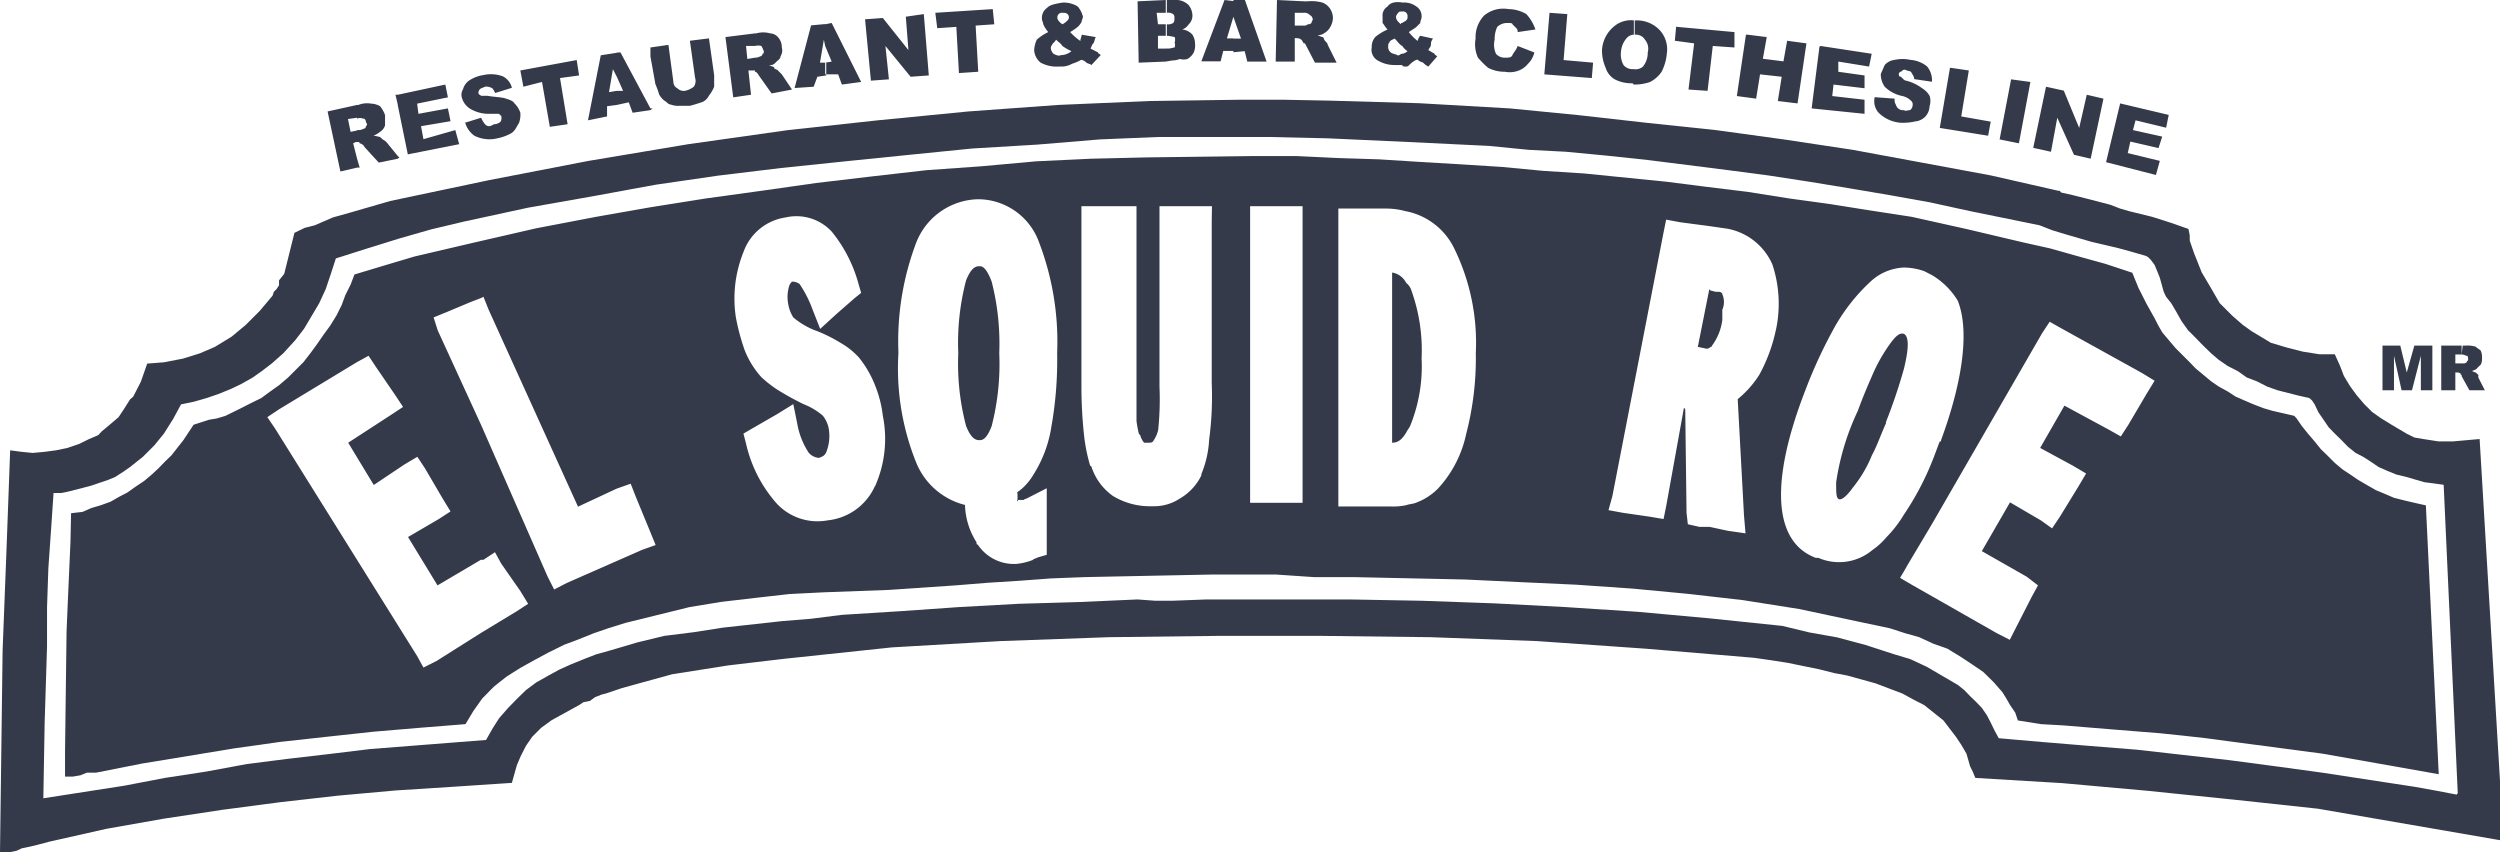 <?xml version="1.0" encoding="UTF-8"?> <svg xmlns="http://www.w3.org/2000/svg" data-name="Layer 1" width="115.31" height="39.3"><path d="M75.36 3.9v-.71a.51.51 0 0 0 .42-.12 1 1 0 0 0 .22-.65.64.64 0 0 0-.13-.59.47.47 0 0 0-.41-.23h-.06V.94h.12a1.45 1.45 0 0 1 1.06.48 1.32 1.32 0 0 1 .3 1.06 2.29 2.29 0 0 1-.24.83 1.45 1.45 0 0 1-.53.47 2.17 2.17 0 0 1-.71.12zm2-2.66l2.64.24v.71l-1-.07-.24 2.07-.88-.06.26-2.13-.89-.12.06-.65zm3.25.36l.88.11-.18 1 .95.12.17-.95.89.12-.41 2.77-.91-.11.18-1.12-1-.11L81 4.55l-.89-.12.42-2.83zm3.36.52l2.36.36-.12.59-1.42-.23v.47l1.21.17v.59l-1.43-.17-.06.53L86 4.6v.65L83.56 5l.36-2.84zm2.6 2.37l.82.06a.43.43 0 0 0 .06.29.33.33 0 0 0 .36.24c.11.06.17 0 .29 0a.31.31 0 0 0 .12-.24.22.22 0 0 0-.06-.18.85.85 0 0 0-.41-.23 1.61 1.61 0 0 1-.82-.43 1 1 0 0 1-.18-.59l.18-.41a.72.72 0 0 1 .47-.24 1.68 1.68 0 0 1 .71 0 1.4 1.4 0 0 1 .77.3 1 1 0 0 1 .23.71l-.82-.12c0-.12-.06-.18-.12-.29s-.12-.06-.24-.12-.17 0-.23.06a.13.13 0 0 0-.12.12s0 .11.06.11.12.12.23.18a2 2 0 0 1 .77.35 1 1 0 0 1 .36.36.75.75 0 0 1 0 .47.75.75 0 0 1-.18.47.74.74 0 0 1-.48.24 2.54 2.54 0 0 1-.7.06 1.62 1.62 0 0 1-1-.47.8.8 0 0 1-.17-.71zm3.42-1.36l.82.12-.35 2.12 1.36.24-.12.65-2.23-.36.47-2.77zm2.77.53l.89.12-.53 2.83-.89-.18.53-2.77zm1.61.34l.82.18.71 1.72.35-1.53.77.18-.59 2.77-.77-.18-.77-1.71L94.6 7l-.82-.18.59-2.82zm3.42.77l2.24.53-.12.59-1.41-.34-.12.45 1.35.3-.17.53-1.3-.3-.12.53 1.48.36-.18.65-2.3-.59zM75.36.94v.66a.46.46 0 0 0-.35.18 1.05 1.05 0 0 0-.24.58 1 1 0 0 0 .12.65.54.54 0 0 0 .41.18h.06v.71l-.06-.06a1.66 1.66 0 0 1-.82-.18.94.94 0 0 1-.42-.53 2 2 0 0 1-.17-.82 1.53 1.53 0 0 1 .53-1.07 1.21 1.21 0 0 1 .94-.3zM64.68 3v-.52a.45.45 0 0 0 .24-.12.78.78 0 0 1-.24-.24V1.06c.06-.06.12-.06.18-.12a.19.19 0 0 0 .06-.17.21.21 0 0 0-.24-.24V.12a.94.94 0 0 1 .65.18.53.53 0 0 1 .24.47c0 .12-.06.17-.06.29l-.18.18c-.06.06-.18.12-.35.24a2.27 2.27 0 0 0 .41.41.45.45 0 0 1 .12-.24l.59.13c-.1.11-.1.22-.1.29s-.06.12-.12.24l.29.17c0 .06.06.06.12.12l-.41.47a.83.83 0 0 1-.24-.18c-.11-.05-.17-.05-.23-.12s-.31.12-.41.23-.18.06-.3.06zM70 2.12l.77.3a1.07 1.07 0 0 1-.3.53 1 1 0 0 1-.41.3 1.15 1.15 0 0 1-.65.06 1.65 1.65 0 0 1-.77-.18 4.16 4.16 0 0 1-.47-.47 1.48 1.48 0 0 1-.11-.88 1.44 1.44 0 0 1 .4-1.07 1.39 1.39 0 0 1 1.12-.29 1.65 1.65 0 0 1 .82.23 2 2 0 0 1 .42.71l-.82.12a.22.22 0 0 0-.06-.18l-.18-.18c0-.06-.11-.06-.23-.06a.66.66 0 0 0-.47.18 1.27 1.27 0 0 0-.12.59 1 1 0 0 0 .06.65.52.52 0 0 0 .41.18c.18 0 .3 0 .35-.12s.18-.23.24-.42zM71.47.59l.82.06-.17 2.12 1.36.12-.06.71-2.19-.17zM64.68.12v.41c-.06 0-.18 0-.18.06a.3.3 0 0 0-.11.18c0 .06 0 .17.23.35 0-.06 0-.06.06-.06v1.06c-.12-.05-.24-.23-.35-.34-.12.05-.24.11-.24.17a.21.21 0 0 0-.06.17.32.32 0 0 0 .12.3c.06.06.18.06.29.12s.12-.06.24-.06V3h-.35a1.52 1.52 0 0 1-.83-.24.57.57 0 0 1-.23-.58.67.67 0 0 1 .17-.48 2.55 2.55 0 0 1 .56-.34c-.12-.12-.17-.24-.23-.3V.77A.48.48 0 0 1 64 .3c.12-.18.36-.24.71-.18zM60.14 2v-.82a.23.23 0 0 0 .18-.06.21.21 0 0 0 .17-.06c0-.06.06-.12.06-.17s-.06-.18-.12-.18a.33.33 0 0 0-.29-.12V.06h.18a1.92 1.92 0 0 1 .68.06.74.74 0 0 1 .36.3.8.8 0 0 1 .12.41.86.86 0 0 1-.12.41.72.72 0 0 1-.3.3c-.06.06-.17.06-.29.11.12 0 .17.06.23.06s.06.12.12.18.12.12.12.18l.41.82h-1L60.19 2h-.05zm0-1.89v.48h-.42v.59h.42V2c-.06-.06-.06-.12-.12-.17s-.12-.07-.24-.07h-.06v1.08h-.88L58.9 0l1.24.06zm-3.25 2.3v-.63h.35l-.35-1V0h.53l1 2.84h-.89l-.12-.48zm0-2.36v.72l-.3 1h.3v.58h-.47l-.12.48h-.89L56.48 0zm-3.12 2.79v-.6h.11c.12 0 .24-.05.3-.05a.43.43 0 0 0 0-.24.35.35 0 0 0 0-.24 2.12 2.12 0 0 0-.36-.06v-.53a.43.43 0 0 0 .29-.06c.06-.06.06-.12.06-.23a.22.22 0 0 0-.06-.18.43.43 0 0 0-.29-.06V0h.35a.83.83 0 0 1 .65.23.8.8 0 0 1 .18.48.55.55 0 0 1-.17.41.6.6 0 0 1-.3.24.72.72 0 0 1 .47.24.8.8 0 0 1 .12.41.83.83 0 0 1-.06.41.76.76 0 0 1-.29.3.62.62 0 0 1-.35 0 1 1 0 0 1-.36.07zm0-2.84v.59h-.42l.06.53h.36v.53h-.36v.59h.36v.6l-1.25.05-.05-2.83 1.3-.06zM49 3.07v-.53a.8.8 0 0 0 .42-.18 2.48 2.48 0 0 1-.42-.24v-1a.83.83 0 0 0 .24-.18.19.19 0 0 0 .06-.17.21.21 0 0 0-.06-.12C49.16.59 49.1.59 49 .59V.12a1.22 1.22 0 0 1 .71.18 1.16 1.16 0 0 1 .24.47c0 .06-.06.17-.06.23a.83.83 0 0 1-.18.24 3.09 3.09 0 0 1-.35.24 2.87 2.87 0 0 0 .47.41c0-.11.06-.18.06-.29l.65.11c-.06.12-.06.24-.12.3s-.06.11-.12.23l.35.18c0 .06.07.06.12.12l-.43.46c-.06-.06-.18-.06-.24-.12s-.17-.12-.23-.12a2.11 2.11 0 0 1-.42.18 1 1 0 0 1-.45.13zm0-2.95v.47a.2.2 0 0 0-.17.06.22.22 0 0 0-.06.18c0 .06.06.17.23.29v1c-.06-.11-.17-.17-.29-.29-.06.12-.18.18-.18.24a.2.2 0 0 0-.06.17.42.42 0 0 0 .12.24c.12.06.24.12.35.06H49v.53h-.17a1.55 1.55 0 0 1-.83-.18.79.79 0 0 1-.3-.58 1.36 1.36 0 0 1 .12-.48 2.2 2.2 0 0 1 .53-.35 1.45 1.45 0 0 1-.23-.36c0-.06-.06-.18-.06-.23a.56.56 0 0 1 .24-.53c.11-.13.35-.18.7-.24zM38.06 3.48v-.59l.3-.05-.3-.72v-1l.3-.06 1.36 2.72-.89.12-.17-.47h-.6zM39.9.89l.82-.06 1.18 1.48-.12-1.54.83-.12.23 2.83-.84.06-1.16-1.42.16 1.54-.83.06L39.9.89zm3.24-.3l2.65-.17.07.7-.86.06.12 2.13-.89.06-.12-2.13-.88.06zm-5.08.53v1L38 1.83l-.18 1.06h.29v.59l-.41.06-.17.46-.88.06.76-2.89.65-.06zm-3.24 2.13v-.59a.45.45 0 0 0 .24-.06.12.12 0 0 0 .11-.12c.06 0 .06-.06.06-.12a1.94 1.94 0 0 0-.11-.24.6.6 0 0 0-.3 0v-.58h.06a1.18 1.18 0 0 1 .65 0 .51.51 0 0 1 .35.17.68.68 0 0 1 .18.48.5.5 0 0 1-.06.41c0 .12-.12.17-.23.29a.35.35 0 0 1-.3.12c.12.06.24.06.24.12s.12.06.17.12l.18.18.47.7-.94.18-.59-.83c-.06-.11-.12-.17-.18-.17zm0-1.71v.58h-.41l.06.6.35-.06v.59h-.3l.12 1.12-.82.12-.36-2.78 1.36-.17zM30 5.08V5h.1l-.1.08zm0-2.48v-.41l.83-.12.23 1.71a.32.32 0 0 0 .18.29.42.42 0 0 0 .35.12A1 1 0 0 0 32 4a.46.46 0 0 0 .06-.41l-.24-1.71.88-.11.24 1.7V4a1.61 1.61 0 0 1-.24.41.63.63 0 0 1-.29.29c-.18.06-.35.12-.59.18h-.47a1 1 0 0 1-.42-.06c-.11 0-.17-.12-.29-.18a.9.9 0 0 1-.24-.29 4.05 4.05 0 0 0-.17-.47zm0-.41v.41-.41zM30 5l-1.38-2.58h-.17v1.12l.29.65h-.29v.65l.55-.12.18.48.82-.12zM18.35 7.2l.07.06-.07.06V7.2zm10.1-4.78v1.12l-.18-.35-.18 1.06.36-.06v.65L28 4.9v.47l-.88.18.59-3 .77-.12zm-10.1 2.42v-.47l2.19-.47.12.59-1.42.29.06.47L20.66 5l.12.59-1.36.23.11.6L21 6l.18.65-2.37.47-.47-2.3zm3.07.83l.77-.24a1.31 1.31 0 0 0 .18.3c.12.12.23.12.41 0a.45.45 0 0 0 .3-.11c.05-.06.05-.12.05-.24a.3.3 0 0 0-.13-.13h-.47a1.65 1.65 0 0 1-.87-.25.88.88 0 0 1-.35-.47.49.49 0 0 1 .05-.42.7.7 0 0 1 .3-.41 1.64 1.64 0 0 1 .65-.24 1.56 1.56 0 0 1 .88.06.8.8 0 0 1 .42.53l-.77.24c-.06-.12-.12-.24-.18-.24a.49.49 0 0 0-.29-.05c-.12.06-.18.06-.24.12a.22.22 0 0 0-.06.18c0 .06.06.06.12.12h.3c.35.06.64.06.82.12s.36.11.42.23a1.06 1.06 0 0 1 .27.43 1.14 1.14 0 0 1-.06.47c-.12.18-.17.35-.35.47a2.19 2.19 0 0 1-.65.24 1.55 1.55 0 0 1-1.06-.12 1.11 1.11 0 0 1-.42-.59zM24 3.25l2.6-.48.11.71-.88.12.35 2.13-.82.12L25 3.78l-.86.22zm-7.53 1.59h.06a1.08 1.08 0 0 1 .59-.06.86.86 0 0 1 .41.12 1.32 1.32 0 0 1 .23.41v.47a.53.53 0 0 1-.23.3 1.31 1.31 0 0 1-.3.18 2.6 2.6 0 0 1 .3.06l.12.11a.8.8 0 0 1 .17.12l.53.65v.12l-.88.18-.65-.71a.33.33 0 0 0-.23-.18c0-.06-.06-.06-.12-.06V6h.06a.42.42 0 0 0 .23-.06.12.12 0 0 0 .12-.12.1.1 0 0 0 0-.17c0-.12-.06-.18-.12-.18s-.12-.06-.29 0v-.63zm0 2.48v.41h.12l-.12-.41zm1.88-2.95h-.11l.11.47zM15.7 7.91l-.59-2.77 1.36-.3v.59l-.42.06.12.59.3-.06v.53h-.06l-.12.06.18.71v.41zM109.89 15.94h.82l.3 1.24.35-1.24h.83V18h-.53v-1.59l-.41 1.59h-.48l-.35-1.59V18h-.53v-2.06zM113.54 16.35c.12 0 .18.06.24.06s.06.12.06.18-.06.05-.06.11a.21.21 0 0 1-.12.06h-.12v.59l.36.65h.71l-.3-.59v-.12l-.12-.11c-.06 0-.12-.06-.18-.06.12-.06.18-.06.23-.12s.12-.12.18-.18a.52.52 0 0 0 .06-.29.76.76 0 0 0-.06-.36c-.06-.06-.18-.12-.23-.18a1.39 1.39 0 0 0-.48-.05h-.12zm-.29 0h.29v-.41h-.94V18h.65v-.82h.06a.25.25 0 0 1 .18.05s0 .06.05.06v-.53h-.29zM64.86 13.05a.89.89 0 0 0-.65-.48v7.85c.29 0 .47-.17.65-.47.06-.12.12-.18.18-.3a7.3 7.3 0 0 0 .53-3.12 8.16 8.16 0 0 0-.47-3.13.69.69 0 0 0-.24-.35zM87.82 15.4c-.18-.06-.36.06-.66.48a7.52 7.52 0 0 0-.82 1.47c-.18.41-.41.94-.65 1.6a11.66 11.66 0 0 0-1 3.3c0 .47 0 .71.12.77s.36-.12.65-.53a5.85 5.85 0 0 0 .88-1.49c.23-.42.41-.95.65-1.48v-.06a25.35 25.35 0 0 0 .83-2.46c.23-.95.23-1.47 0-1.6zM45.21 12.28h-.06c-.24 0-.42.23-.59.65a11.34 11.34 0 0 0-.36 3.36 11.29 11.29 0 0 0 .36 3.36c.17.42.35.65.59.65h.06c.17 0 .35-.17.53-.65a11.48 11.48 0 0 0 .35-3.36 11.53 11.53 0 0 0-.35-3.3c-.18-.48-.36-.71-.53-.71zM79.26 13.46h-.12l-.24-.06-.06-.06-.53 2.66.3.06a.25.25 0 0 0 .29-.06.05.05 0 0 0 .06-.05 2.55 2.55 0 0 0 .48-1.19v-.06-.41a.9.9 0 0 0 0-.72c0-.05-.06-.11-.18-.11z" fill="#353a4a" fill-rule="evenodd"></path><path d="M114.37 20.25l-1.24.11h-.65l-.71-.11-.41-.07L111 20l-.71-.42-.47-.29-.41-.29-.36-.36-.35-.41-.3-.41-.29-.48-.18-.47-.24-.53h-.71l-.76-.12-.71-.18-.77-.23-.88-.53-.42-.3-.47-.41-.59-.59-.41-.71-.42-.71-.35-.88-.2-.58v-.24l-.06-.3-.83-.29-.85-.27-1.06-.26-.41-.12-.47-.18-1.12-.29-.6-.15-.53-.12L95 8.8v-.06.06h-.06l-3.12-.71-3.18-.59-3.19-.59-3.18-.48L79.14 6 76 5.67l-3.2-.36L69.64 5l-4.19-.24-4.19-.12-2.07-.04h-2L53 4.66l-4.19.18-4.14.3-4.19.41-4.13.45-4.6.65-4.6.77-4.6.89-4.55.96-1.83.53-.82.23-.83.36-.47.12-.47.23-.47 1.89-.24.3v.23l-.12.18-.12.12-.06.18-.59.7-.65.65-.65.54-.77.47-.7.3-.77.24-.88.17-.77.06-.29.83-.24.47-.12.23-.14.12-.29.46-.24.36-.41.35-.36.3-.17.18-.42.18-.47.23-.53.18-.53.11-.53.07-.54.05-.51-.05-.53-.07-.17 4.61L.12 30 0 39.3h.47l.3-.06.23-.11.6-.13.64-.17 2.66-.6 2.66-.47 2.71-.41 2.66-.35 2.65-.3 2.66-.24 2.65-.17 2.72-.18.23-.82.18-.42.24-.47.29-.42.41-.41.48-.35 1.29-.71.18-.12.3-.06.23-.17.3-.12.23-.06.71-.24.83-.23L31 31.1l2.6-.41 2.54-.3 5-.53 5-.29 5-.18 5-.06H61l5 .06 4.9.18 5 .35 5 .42.77.11.77.12 1.47.3.71.18.29.05.3.06 1.3.36 1.24.47.53.29.47.24.89.71.58.76.24.36.24.41.17.59.12.24.12.29 4 .24 3.9.35 4 .41 3.9.42 8.56 1.48v-.07zm-1.06 16.4l-.94-.18-1-.18-4.25-.65-2.12-.29-2.19-.29-2.12-.24-2.12-.24-2.13-.17-2.18-.18-2.07-.18-.19-.35-.17-.35-.18-.35-.24-.35-.29-.3-.24-.23-.29-.3-.29-.23-.72-.42-.7-.41-.77-.36-.77-.23-1.29-.42-1.31-.35-1.29-.23-1.24-.3-3.37-.35-3.3-.3-3.36-.22-3.25-.17-3.36-.12-3.31-.06h-6.61l-1.59.06h-.77l-.82-.06-2.72.12-2.75.08-2.74.15-2.71.19-2.72.17-1.42.18-1.35.11-2.72.3-1.34.21-1.36.17-1.24.3-1.25.37-.65.18-.59.23-.59.24-.53.24-.53.29-.53.3-.47.35-.42.41-.41.42-.41.47-.3.47-.3.53-5.36.42-1.89.23-1.89.22-1.89.24-1.89.35-1.89.29-1.88.36-3.73.58.06-3.47.11-3.54V28l.06-1.78.12-1.71.12-1.77h.35l.3-.06.71-.18.41-.11.35-.12.41-.14.31-.13.36-.23.33-.23.3-.24.29-.23.3-.3.23-.23.44-.54.44-.7.35-.65.59-.12.59-.17.53-.18.59-.24.48-.23.53-.3.41-.29.47-.36.53-.47.54-.59.41-.53.35-.59.35-.59.3-.65.24-.71.23-.71 1.48-.47 1.45-.45 1.47-.42 1.47-.35 3-.65 3-.53 2.89-.53 2.89-.42 2.89-.35L39 7.44l2.95-.3 2.89-.29 3-.18 2.89-.24 2.66-.11h5.19l2.66.06 3.72.17 3.72.18 1.82.18 1.73.09 1.89.18 1.88.2 1.83.23 1.89.24 1.83.24 1.89.29 1.83.3 1.89.32 1.84.33 1.88.41 3.19.65.59.23.59.18 1.24.36 1.24.29.65.18.59.17.11.06.12.12.18.24.12.29.12.3.18.65.11.23.24.3.24.41.23.41.3.42.35.35.35.36.36.35.35.3.42.29.47.24.41.29.47.18.47.24.48.17.47.12.47.12.53.12.12.11.12.18.17.36.24.35.24.35.29.3.3.29.29.3.36.29.35.18.36.23.35.24.41.18.42.17.46.11.41.12.41.12.47.06.42.06.65 14.22z" fill="#353a4a" fill-rule="evenodd"></path><path d="M111.36 23.19l-.47-.11-.47-.12-.42-.18-.41-.17-.42-.24-.41-.24-.35-.24-.35-.23-.36-.3-.35-.35-.3-.29-.29-.36-.3-.35-.29-.36-.24-.35-.11-.12-1-.23-.41-.12-.47-.18-.42-.18-.41-.18-.35-.23-.42-.23-.35-.24-.36-.3-.35-.29-.29-.3-.65-.65-.6-.71-.17-.29-.18-.35L99 14l-.36-.71-.29-.71-1.24-.41-1.3-.36-1.24-.35-1.3-.29-2.54-.6-2.56-.57-1.89-.29-1.89-.3-1.89-.26-1.89-.3-1.88-.23-1.89-.24L73.06 8l-1.89-.12-1.89-.18-1.89-.12-1.88-.11-1.89-.12-1.89-.06-1.89-.09h-2.18l-4.78.06-2.54.06-2.54.12-2.54.23-2.53.18-2.54.29-2.54.3-2.53.36-2.54.35-2.58.41-2.5.44-2.77.53-2.83.65-2.78.65-1.41.42-1.36.41-.18.47-.24.48-.17.46-.24.48-.29.47-.3.41-.29.42-.3.41-.34.44-.36.36-.35.35-.41.35-.42.3-.41.3-.47.23-.47.24-.71.35-.4.12-.36.06-.71.23-.47.71-.55.7-.3.29-.29.3-.32.3-.36.3-.36.24-.41.29-.35.18-.42.24-.47.17-.41.12-.41.18-.53.06L3.25 25l-.06 1.35-.06 1.36-.06 1.42L3 34.64v1.18h.36l.35-.06.29-.12h.42l2.12-.42 2.13-.35 2.12-.35 2.13-.3 2.18-.24 2.12-.23 2.13-.18 2.12-.17.36-.6.41-.58.53-.54.3-.24.29-.23.65-.41.65-.36.65-.35.71-.35.64-.24.72-.29.7-.24.77-.24 1.42-.35 1.54-.38 1.47-.24 1.54-.18 1.59-.18 1.59-.08 3-.11 3.08-.21 1.48-.12 1.44-.09 1.47-.11 1.53-.06 2.95-.06 3-.06h2.89l1.77.12h1.83l5.14.11 2.53.12 2.6.12 2.59.18 2.54.24 2.54.29 2.6.41 2.77.59 1.42.3.71.23.64.18.65.3.65.23.59.36.53.35.53.36.48.47.41.47.18.29.17.3.24.35.12.36 1.06.17 1.06.06 2.19.18 2.24.18 1.06.11 1.07.12 1.35.18 1.36.18 2.65.35 2.72.48 2.65.47v-.07l-.59-12.33zm-87.52 5l-1.65 1-2.06 1.3-.6.3-.29-.53-6.55-10.49-.36-.53.54-.36 3.6-2.18.53-.29.35.53.89 1.3.35.53-.53.35-2 1.3 1.18 1.95 1.42-.95.59-.35.35.53.82 1.4.36.59-.54.35-1.42.83L20.18 27l2-1.18h.12l.53-.35.29.53.88 1.26.36.59zm5.78-2.83l-3.48 1.53-.58.3-.3-.59-3.07-7-2-4.36-.19-.6.59-.24 1.12-.47.47-.18.12-.06.24.6 4.12 9.08 1.78-.83.65-.23.23.59.68 1.65.24.59zm10.74-2.95A2.69 2.69 0 0 1 38.18 24a2.57 2.57 0 0 1-2.35-.77 6.24 6.24 0 0 1-1.42-2.77l-.12-.46.41-.24 1.13-.65.76-.47.18.89a3.58 3.58 0 0 0 .53 1.35.7.7 0 0 0 .47.24c.18-.06.29-.12.35-.29a2 2 0 0 0 .12-.95 1.35 1.35 0 0 0-.29-.71 3.08 3.08 0 0 0-.89-.53c-.59-.29-.88-.47-1.18-.65a5.58 5.58 0 0 1-.76-.59 4.12 4.12 0 0 1-.77-1.24 10.07 10.07 0 0 1-.41-1.53 5.75 5.75 0 0 1 .35-3 2.44 2.44 0 0 1 1.94-1.6 2.22 2.22 0 0 1 2.13.65 6.52 6.52 0 0 1 1.24 2.42l.12.41-.3.24-.88.77-.71.65-.35-.89a5.37 5.37 0 0 0-.6-1.18.58.58 0 0 0-.35-.11.56.56 0 0 0-.12.17 1.72 1.72 0 0 0-.06.83 1.7 1.7 0 0 0 .24.65 3.51 3.51 0 0 0 1.12.64 7 7 0 0 1 1.07.54 3.37 3.37 0 0 1 .76.59l.06.06a4.84 4.84 0 0 1 .76 1.3 5.41 5.41 0 0 1 .36 1.41 5.37 5.37 0 0 1-.36 3.25zm8.15-2.84a5.76 5.76 0 0 1-.83 2.3 2.75 2.75 0 0 1-.41.54 1.8 1.8 0 0 1-.35.29 1.61 1.61 0 0 1 0 .42c.07 0 0-.06.07-.06h.23a.19.19 0 0 1 .12-.06l.94-.48v3.07l-.41.12c-.12.06-.18.06-.24.12a2.82 2.82 0 0 1-.76.18 2 2 0 0 1-1.77-.89c-.06 0-.06-.06-.06-.11a3.37 3.37 0 0 1-.53-1.72 3.29 3.29 0 0 1-2.25-1.95 11.62 11.62 0 0 1-.82-5.07 12.84 12.84 0 0 1 .82-5.08 3.14 3.14 0 0 1 2.84-2h.06a3 3 0 0 1 2.77 2 12.82 12.82 0 0 1 .83 5.08 17.7 17.7 0 0 1-.25 3.32zm7.38-9.38v7.5a14.88 14.88 0 0 1-.12 2.59 4.73 4.73 0 0 1-.36 1.59v.06a2.49 2.49 0 0 1-1 1.07 2.15 2.15 0 0 1-1.18.35H53a3.27 3.27 0 0 1-1.66-.47 2.64 2.64 0 0 1-1-1.36l-.06-.05a7.94 7.94 0 0 1-.28-1.4 21.06 21.06 0 0 1-.12-2.24V9.51h2.54v9.91a5.38 5.38 0 0 0 .11.59l.06.06a.91.91 0 0 0 .18.35h.18c.12 0 .18 0 .23-.06a1.47 1.47 0 0 0 .24-.53 13.71 13.71 0 0 0 .06-2V9.51h2.42zm4.19 0v13h-2.42V9.51h2.42zM67.63 20a5.35 5.35 0 0 1-1.3 2.53 2.75 2.75 0 0 1-1 .65c-.12.06-.29.06-.47.12a2.84 2.84 0 0 1-.71.06h-2.42V9.62H64a3.45 3.45 0 0 1 .83.12 3.14 3.14 0 0 1 2.24 1.71 9.89 9.89 0 0 1 1 4.84 13.81 13.81 0 0 1-.44 3.71zm14.28-4.78a7.54 7.54 0 0 1-.76 2.06 4.7 4.7 0 0 1-1 1.13l.29 5.37.07.82-.83-.12-.83-.18h-.47l-.53-.12-.06-.53-.06-4.78-.06-.06-.82 4.54-.12.59-.65-.11-1.24-.18-.65-.12.18-.65 2.36-12.16.12-.59.64.12 1.36.18.83.12a2.83 2.83 0 0 1 2.07 1.65 5.75 5.75 0 0 1 .16 3.03zM87 24.79a3.31 3.31 0 0 1-.65.59 2.39 2.39 0 0 1-2.48.35h-.12c-1.95-.73-2.13-3.48-.48-7.73a22 22 0 0 1 1.24-2.71 8.62 8.62 0 0 1 1.83-2.36 2.41 2.41 0 0 1 1.48-.59 2.88 2.88 0 0 1 .94.17l.35.18a3.44 3.44 0 0 1 1.19 1.18c.52 1.3.29 3.54-.77 6.43 0 .06 0 .06-.06.06-.12.3-.24.65-.36.94a13 13 0 0 1-1.29 2.43 5.65 5.65 0 0 1-.82 1.06zm12-6.61l-.83 1.41-.35.54-.53-.3-2.07-1.12-1.12 1.95 1.53.83.59.35-.35.59-.87 1.42-.35.52-.52-.37-1.42-.83-1.3 2.25 2.07 1.18.52.4-.29.53-.71 1.39-.3.59-.59-.3-3-1.71-.88-.5-.41-.24-.18-.11.18-.3.17-.3 1.12-1.88 5.08-8.8.35-.53.53.3 3.72 2.06.59.36z" fill="#353a4a" fill-rule="evenodd"></path></svg> 